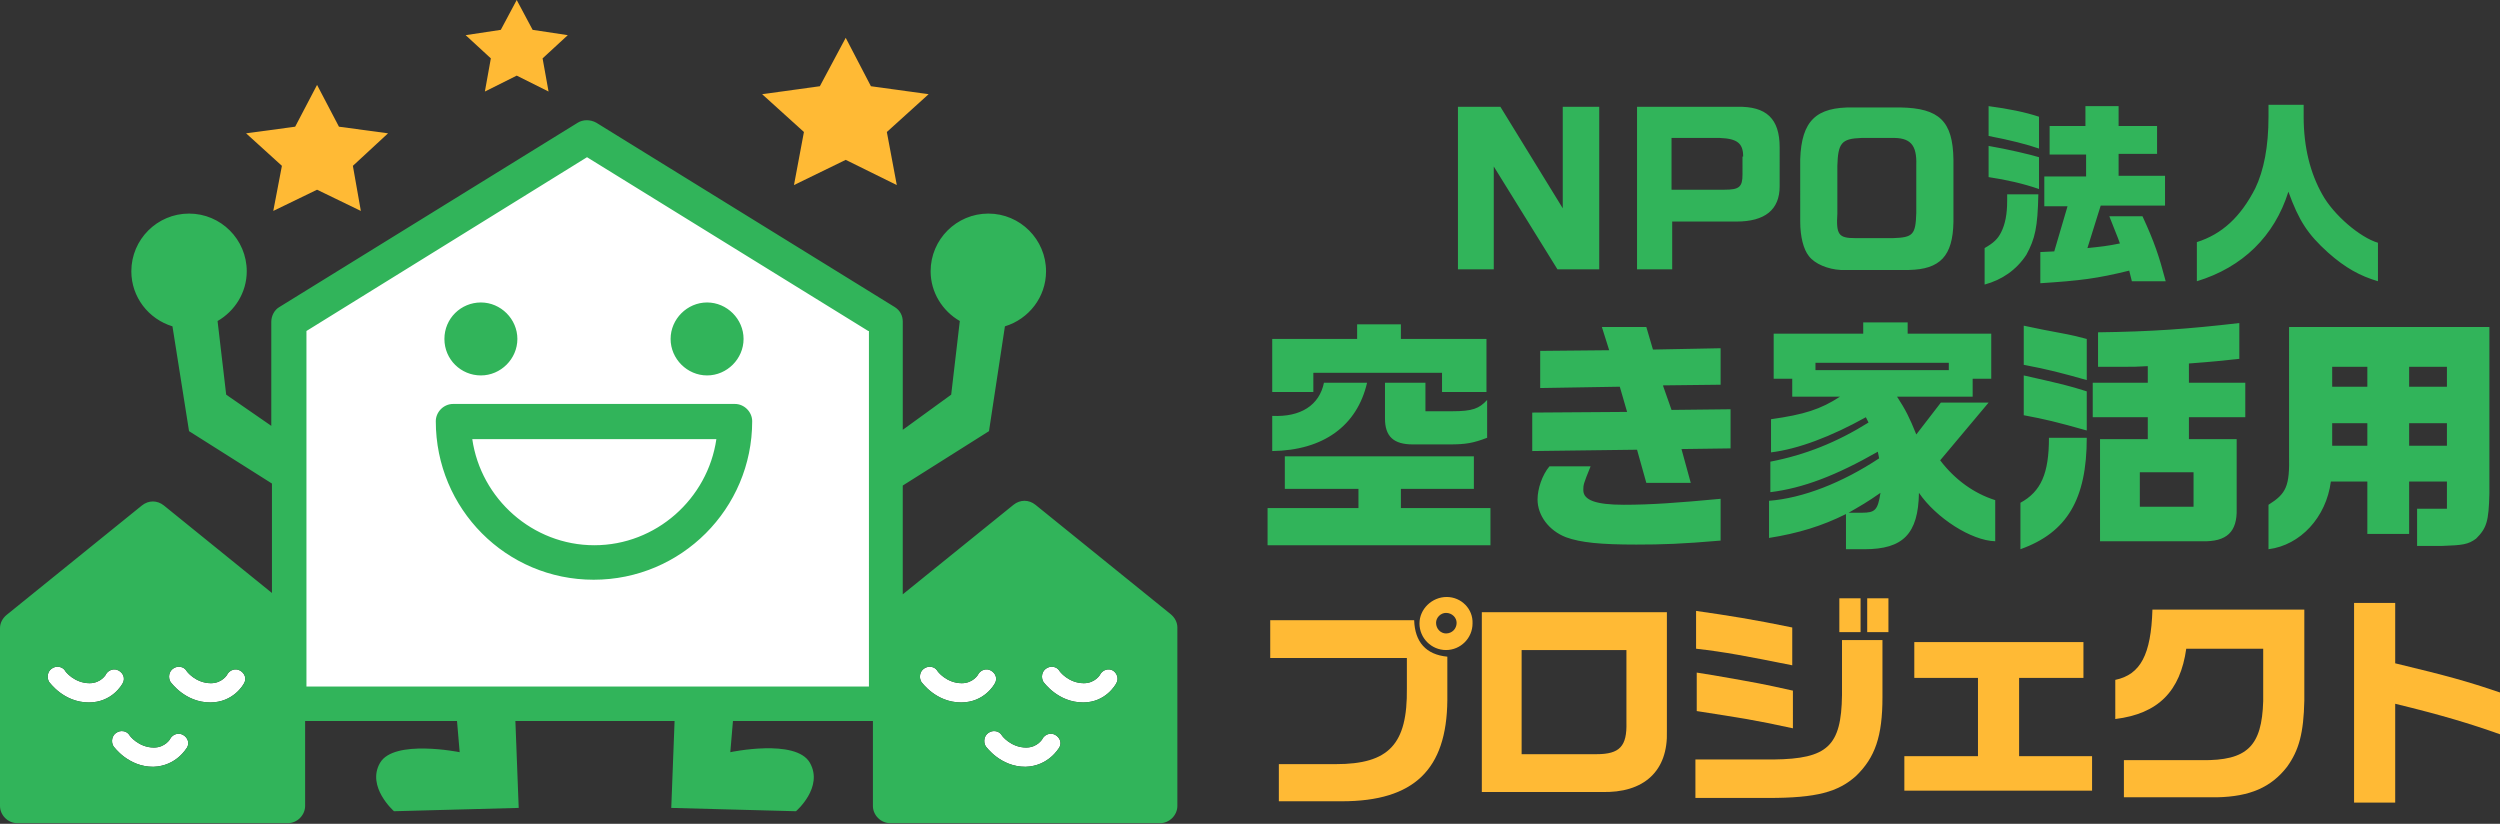 <?xml version="1.0" encoding="utf-8"?>
<!-- Generator: Adobe Illustrator 26.0.2, SVG Export Plug-In . SVG Version: 6.00 Build 0)  -->
<svg version="1.1" id="レイヤー_1" xmlns="http://www.w3.org/2000/svg" xmlns:xlink="http://www.w3.org/1999/xlink" x="0px"
	 y="0px" viewBox="0 0 376.9 124.2" style="enable-background:new 0 0 376.9 124.2;" xml:space="preserve">
<rect x="0" y="0" width="376.9" height="124.2" fill="#333333" stroke="none"/>
<style type="text/css">
	.st0{fill:#FFFFFF;}
	.st1{fill:#31B45A;}
	.st2{fill:#FFBA35;}
</style>
<g>
	<path class="st0" d="M18.5,103c0.4-0.7,0.1-1.5-0.6-1.9c-0.7-0.4-1.5-0.1-1.9,0.5c0,0.1-0.8,1.4-2.5,1.4c-2.3,0-3.7-1.8-3.7-1.9
		c-0.4-0.6-1.3-0.8-2-0.3c-0.6,0.4-0.8,1.3-0.4,2c0.1,0.1,2.2,3.1,6,3.1C16.9,105.9,18.4,103.2,18.5,103z"/>
	<path class="st0" d="M28.2,112.7c0.4-0.7,0.1-1.5-0.6-1.9c-0.7-0.4-1.5-0.1-1.9,0.5c0,0.1-0.8,1.4-2.5,1.4c-2.3,0-3.7-1.8-3.7-1.9
		c-0.4-0.6-1.3-0.8-2-0.3c-0.6,0.4-0.8,1.3-0.4,2c0.1,0.1,2.2,3.1,6,3.1C26.6,115.5,28.1,112.8,28.2,112.7z"/>
	<path class="st0" d="M36.8,103c0.4-0.7,0.1-1.5-0.6-1.9c-0.7-0.4-1.5-0.1-1.9,0.5c0,0.1-0.8,1.4-2.5,1.4c-2.3,0-3.7-1.8-3.7-1.9
		c-0.4-0.6-1.3-0.8-2-0.3c-0.6,0.4-0.8,1.3-0.4,2c0.1,0.1,2.2,3.1,6,3.1C35.2,105.9,36.7,103.2,36.8,103z"/>
</g>
<g>
	<path class="st0" d="M150,103c0.4-0.7,0.1-1.5-0.6-1.9c-0.7-0.4-1.5-0.1-1.9,0.5c0,0.1-0.8,1.4-2.5,1.4c-2.3,0-3.7-1.8-3.7-1.9
		c-0.4-0.6-1.3-0.8-2-0.3c-0.6,0.4-0.8,1.3-0.4,2c0.1,0.1,2.2,3.1,6,3.1C148.4,105.9,149.9,103.2,150,103z"/>
	<path class="st0" d="M159.7,112.7c0.4-0.7,0.1-1.5-0.6-1.9c-0.7-0.4-1.5-0.1-1.9,0.5c0,0.1-0.8,1.4-2.5,1.4c-2.3,0-3.7-1.8-3.7-1.9
		c-0.4-0.6-1.3-0.8-2-0.3c-0.6,0.4-0.8,1.3-0.4,2c0.1,0.1,2.2,3.1,6,3.1C158.1,115.5,159.6,112.8,159.7,112.7z"/>
	<path class="st0" d="M168.3,103c0.4-0.7,0.1-1.5-0.5-1.9c-0.7-0.4-1.5-0.1-1.9,0.5c0,0.1-0.8,1.4-2.5,1.4c-2.3,0-3.7-1.8-3.7-1.9
		c-0.4-0.6-1.3-0.8-2-0.3c-0.6,0.4-0.8,1.3-0.4,2c0.1,0.1,2.2,3.1,6,3.1C166.7,105.9,168.2,103.2,168.3,103z"/>
</g>
<g>
	<polygon class="st0" points="133.5,106.1 43.5,106.1 43.5,48.5 88.5,20.7 133.5,48.5 	"/>
	<path class="st1" d="M234.8,40.6l-9.6-15.5v15.5h-5.4V16.1h6.4l9.4,15.3V16.1h5.5v24.5H234.8z M268.3,28.1c0,3.5-2.2,5.3-6.5,5.3
		h-9.7v7.2h-5.3V16.1h15.1c4.4-0.1,6.4,1.8,6.4,6.1V28.1z M262.8,23.6c0-2-0.9-2.7-3.5-2.8h-7.3v7.8h8c2.2,0,2.7-0.4,2.7-2.3V23.6z
		 M272.7,38.6c-0.8-1-1.3-2.9-1.3-5.2V24c0.2-5.8,2.4-7.9,8-7.8h7.1c5.9,0.1,7.9,2.1,8,7.8v9.5c-0.1,5.1-2,7.1-6.7,7.2h-10.3
		C275.6,40.6,273.6,39.8,272.7,38.6z M279.7,35.9h5.7c3-0.1,3.4-0.5,3.5-3.8v-7.2c0.1-3.1-0.9-4.2-3.8-4.1h-4.5
		c-3,0.1-3.5,0.8-3.6,4.2v7.2C276.8,35.4,277.2,35.9,279.7,35.9z M321.4,42.4h5.1c-1-3.8-1.7-5.9-3.5-9.8h-5c1,2.6,1.1,2.7,1.6,4.1
		c-1.9,0.4-3,0.5-4.9,0.7l2-6.4h9.7v-4.5h-7v-3.3h5.8V19h-5.8v-3h-5v3H309v4.3h5.5v3.3h-6.3v4.5h3.5l-2,6.8l-2.1,0.1v4.7
		c6.1-0.4,8.5-0.7,13.4-1.9L321.4,42.4z M307.4,17.6c-2.1-0.7-4.6-1.2-7.6-1.6v4.5c3.2,0.6,5.9,1.3,7.6,1.9V17.6z M307.4,23.7
		c-1.3-0.4-4.7-1.2-7.6-1.7v4.7c2.7,0.4,5.3,1,7.6,1.8V23.7z M307.3,29.3h-4.7c0,0.4,0,0.7,0,1c0,2-0.3,3.5-0.9,4.7
		c-0.5,1-1.1,1.6-2.5,2.4v5.5c2.6-0.7,4.8-2.2,6.3-4.5C306.8,36,307.2,34.3,307.3,29.3z M351,38.1c2.6,2.3,4.8,3.5,7.5,4.3v-5.8
		c-2.7-0.8-6.7-4.2-8.4-7.3c-1.8-3.2-2.8-7.1-2.8-11.7v-1.8h-5.3v1.8c0,4.5-0.7,8.1-2,10.8c-2.2,4.3-5,6.9-8.8,8.1v5.9
		c6.9-2.1,11.7-6.8,13.8-13.5C346.6,33.3,347.9,35.3,351,38.1z M206.1,57.7h-6.5c-0.7,3.4-3.5,5.2-7.8,5V68
		C199.5,67.9,204.6,64.2,206.1,57.7z M208.8,57.7v5.4c0,2.7,1.3,3.9,4.2,3.9h5.5c2.5,0,3.6-0.2,5.7-1v-5.7c-1.2,1.3-2.2,1.7-5.3,1.7
		h-4v-4.3H208.8z M211.2,73.7h11v-4.9h-28.5v4.9h11.1v2.9h-13.7v5.6h33.6v-5.6h-13.5V73.7z M198.1,56.2h19.3v2.9h6.7v-8h-12.9v-2.2
		h-6.6v2.2h-12.8v8h6.2V56.2z M238.7,73.9c0-0.8,0-0.9,1.1-3.6h-6.2c-1.1,1.3-1.8,3.4-1.8,5c0,2.4,1.7,4.7,4.3,5.7
		c2.2,0.8,5.2,1.1,10.6,1.1c3.9,0,6.9-0.1,12.7-0.6v-6.3c-6.4,0.6-10.5,0.9-14.6,0.9C240.6,76.1,238.7,75.4,238.7,73.9z M250.7,58.1
		l8.7-0.1v-5.5l-10.2,0.2l-1-3.4h-6.7l1.1,3.5l-10.4,0.1v5.6l12-0.2l1.1,3.8l-14.3,0.1V68l15.8-0.2l1.4,5h6.7l-1.4-5.1l7.4-0.1v-5.9
		l-8.9,0.1L250.7,58.1z M300.8,75.4v6.2c-3.6-0.1-8.9-3.5-11.5-7.3c-0.1,6.2-2.4,8.5-8.2,8.5h-2.8v-5.3c-3.6,1.8-7.2,2.9-11.6,3.6
		v-5.6c5.1-0.4,11-2.7,16.6-6.4l-0.2-1c-6.3,3.6-11.3,5.5-16.2,6.1v-4.6c5.2-1,10-2.9,14.8-5.9l-0.4-0.8c-5.2,2.9-10.2,4.8-14.3,5.3
		v-5c5-0.7,7.5-1.5,10.4-3.4h-7.2v-2.7h-2.8v-6.8h13.5v-1.7h6.7v1.7h12.6v6.8h-2.8v2.7H286c1.3,2,1.9,3.2,2.9,5.7l3.7-4.8h7.2
		l-7.3,8.7C294.7,72.3,297.6,74.4,300.8,75.4z M293.8,55.8v-1.1h-20.1v1.1H293.8z M283.5,74.3c-2,1.4-2.9,1.9-4.8,3h2
		C282.7,77.3,283.1,76.9,283.5,74.3z M305.1,62.6c3.2,0.6,4.9,1,9.5,2.3V59c-2.9-0.9-3.3-1-9.5-2.4V62.6z M330,57.7h8.5v5.2H330v3.3
		h7.2v10.5c0.1,3.5-1.5,5-5.2,4.9h-15.4V66.2h7.2v-3.3h-8.3v-5.2h8.3v-2.5c-1.9,0.1-1.9,0.1-3.9,0.1l-1.4,0h-2.2v-5.2
		c8-0.1,13.6-0.5,21.3-1.4v5.4c-2.9,0.3-3.6,0.4-7.6,0.7V57.7z M322.6,71.2v5.2h8.1v-5.2H322.6z M305.1,49.1v5.9
		c3.7,0.7,5.6,1.2,9.5,2.3v-6.2c-2.6-0.7-3-0.7-6.6-1.4L305.1,49.1z M304.6,75.8v7c7-2.5,10-7.5,10-16.8h-5.7
		C308.9,71.4,307.7,74.1,304.6,75.8z M373.3,81.2c-1.2,0.9-2.1,1-5.1,1.1h-3.8v-5.6h4.5v-4.1h-5.7v7.9h-6.3v-7.9h-5.5
		c-0.7,5.4-4.6,9.6-9.4,10.2v-6.7c2.7-1.7,3.2-2.8,3.1-7.5V49.3h30.2v25.1C375.2,78.6,374.9,79.6,373.3,81.2z M356.9,63.8h-5.3v3.4
		h5.3V63.8z M356.9,55.3h-5.3v3h5.3V55.3z M368.9,63.8h-5.7v3.4h5.7V63.8z M368.9,55.3h-5.7v3h5.7V55.3z M176.5,92.6
		c0.6,0.5,1,1.2,1,2v26.9c0,1.4-1.2,2.6-2.6,2.6h-40.7c-1.4,0-2.6-1.2-2.6-2.6v-12.8h-21.1l-0.4,4.7c0,0,9.9-2.1,12,1.6
		s-2.1,7.3-2.1,7.3l-18.8-0.5l0.5-13.1h-24l0.5,13.1l-18.8,0.5c0,0-4.2-3.7-2.1-7.3s12-1.6,12-1.6l-0.4-4.7H46v12.8
		c0,1.4-1.2,2.6-2.6,2.6H2.6c-1.4,0-2.6-1.2-2.6-2.6V94.7c0-0.8,0.4-1.5,1-2l20.4-16.5c1-0.8,2.3-0.8,3.3,0l16.3,13.2V72.9L28.5,65
		L26,49.2c-3.6-1.1-6.2-4.4-6.2-8.3c0-4.8,3.9-8.7,8.7-8.7s8.7,3.9,8.7,8.7c0,3.2-1.8,6-4.4,7.5l1.3,11.1l6.8,4.7V48.5
		c0-0.9,0.5-1.8,1.2-2.2l45-27.8c0.8-0.5,1.9-0.5,2.8,0l45,27.8c0.8,0.5,1.2,1.3,1.2,2.2v16.3l7.3-5.3l1.3-11.1
		c-2.6-1.5-4.4-4.3-4.4-7.5c0-4.8,3.9-8.7,8.7-8.7s8.7,3.9,8.7,8.7c0,3.9-2.6,7.2-6.2,8.3L149.1,65l-13,8.2v16.4l16.7-13.5
		c1-0.8,2.3-0.8,3.3,0L176.5,92.6z M130.9,49.9L88.5,23.7L46.2,49.9v53.6h84.8V49.9z M110.8,60.9c1.4,0,2.6,1.2,2.6,2.6
		c0,13.2-10.7,23.9-23.9,23.9S65.7,76.7,65.7,63.5c0-1.4,1.2-2.6,2.6-2.6H110.8z M108,66.2H71.2c1.3,9,9.1,16,18.4,16
		S106.7,75.2,108,66.2z M72.5,56.6c3,0,5.5-2.5,5.5-5.5s-2.5-5.5-5.5-5.5S67,48,67,51.1S69.5,56.6,72.5,56.6z M106.6,56.6
		c3,0,5.5-2.5,5.5-5.5s-2.5-5.5-5.5-5.5s-5.5,2.5-5.5,5.5S103.6,56.6,106.6,56.6z M18.5,103c0.4-0.7,0.1-1.5-0.6-1.9
		c-0.7-0.4-1.5-0.1-1.9,0.5c0,0.1-0.8,1.4-2.5,1.4c-2.3,0-3.7-1.8-3.7-1.9c-0.4-0.6-1.3-0.8-2-0.3c-0.6,0.4-0.8,1.3-0.4,2
		c0.1,0.1,2.2,3.1,6,3.1C16.9,105.9,18.4,103.2,18.5,103z M28.2,112.7c0.4-0.7,0.1-1.5-0.6-1.9c-0.7-0.4-1.5-0.1-1.9,0.5
		c0,0.1-0.8,1.4-2.5,1.4c-2.3,0-3.7-1.8-3.7-1.9c-0.4-0.6-1.3-0.8-2-0.3c-0.6,0.4-0.8,1.3-0.4,2c0.1,0.1,2.2,3.1,6,3.1
		C26.6,115.5,28.1,112.8,28.2,112.7z M36.8,103c0.4-0.7,0.1-1.5-0.6-1.9c-0.7-0.4-1.5-0.1-1.9,0.5c0,0.1-0.8,1.4-2.5,1.4
		c-2.3,0-3.7-1.8-3.7-1.9c-0.4-0.6-1.3-0.8-2-0.3c-0.6,0.4-0.8,1.3-0.4,2c0.1,0.1,2.2,3.1,6,3.1C35.2,105.9,36.7,103.2,36.8,103z
		 M150,103c0.4-0.7,0.1-1.5-0.6-1.9c-0.7-0.4-1.5-0.1-1.9,0.5c0,0.1-0.8,1.4-2.5,1.4c-2.3,0-3.7-1.8-3.7-1.9c-0.4-0.6-1.3-0.8-2-0.3
		c-0.6,0.4-0.8,1.3-0.4,2c0.1,0.1,2.2,3.1,6,3.1C148.4,105.9,149.9,103.2,150,103z M159.7,112.7c0.4-0.7,0.1-1.5-0.6-1.9
		c-0.7-0.4-1.5-0.1-1.9,0.5c0,0.1-0.8,1.4-2.5,1.4c-2.3,0-3.7-1.8-3.7-1.9c-0.4-0.6-1.3-0.8-2-0.3c-0.6,0.4-0.8,1.3-0.4,2
		c0.1,0.1,2.2,3.1,6,3.1C158.1,115.5,159.6,112.8,159.7,112.7z M168.3,103c0.4-0.7,0.1-1.5-0.5-1.9c-0.7-0.4-1.5-0.1-1.9,0.5
		c0,0.1-0.8,1.4-2.5,1.4c-2.3,0-3.7-1.8-3.7-1.9c-0.4-0.6-1.3-0.8-2-0.3c-0.6,0.4-0.8,1.3-0.4,2c0.1,0.1,2.2,3.1,6,3.1
		C166.7,105.9,168.2,103.2,168.3,103z"/>
	<g>
		<path class="st2" d="M213.2,93.5h-21.7v5.7h20.6v4.6c0.1,8.4-2.7,11.4-10.7,11.4h-8.6v5.6h9.5c10.9,0,15.8-4.8,15.9-15.2v-6.6
			C215,98.7,213.3,96.8,213.2,93.5z"/>
		<path class="st2" d="M218.1,90c-2.2,0-4.1,1.8-4.1,4s1.8,4,4,4s4-1.8,4-4C222.1,91.8,220.3,90,218.1,90z M218,95.5
			c-0.8,0-1.5-0.7-1.5-1.6c0-0.8,0.7-1.5,1.5-1.5c0.9,0,1.6,0.7,1.6,1.5C219.6,94.8,218.9,95.5,218,95.5z"/>
		<path class="st2" d="M223.5,119.4h17.9c6.5,0.2,10.1-3.2,9.9-9.2V92.3h-27.9V119.4z M229.5,98h15.7v10.9c0.1,3.6-1,4.8-4.5,4.8
			h-11.3V98z"/>
		<rect x="277.3" y="90.2" class="st2" width="3.2" height="5.1"/>
		<path class="st2" d="M270.2,94.6c-5.8-1.2-9.6-1.8-14.5-2.5v5.7c4.4,0.5,7.5,1.1,14.5,2.5V94.6z"/>
		<path class="st2" d="M270.2,104.1c-4.5-1-5-1.1-11.9-2.3l-2.5-0.4v5.8c7,1.1,8.5,1.3,14.5,2.6V104.1z"/>
		<rect x="281.5" y="90.2" class="st2" width="3.2" height="5.1"/>
		<path class="st2" d="M277.7,104.8c-0.1,7.7-2.2,9.6-10.3,9.7h-11.8v5.8h11c7.3,0,10.5-0.9,13.2-3.3c2.9-2.8,4-6,4-11.9v-8.6h-6.1
			V104.8z"/>
		<polygon class="st2" points="304.4,102.2 314.1,102.2 314.1,96.8 288.6,96.8 288.6,102.2 298.2,102.2 298.2,114 287.1,114 
			287.1,119.2 315.4,119.2 315.4,114 304.4,114 		"/>
		<path class="st2" d="M318.9,102.5v5.9c6.5-0.8,9.8-4.2,10.7-10.6h11.6v7.9c-0.2,6.8-2.4,9-9.3,8.9h-11.7v5.6h14
			c5-0.1,8.2-1.5,10.6-4.6c1.8-2.5,2.5-5.1,2.6-10V91.9h-22.9C324.3,98.7,322.7,101.7,318.9,102.5z"/>
		<path class="st2" d="M361.1,100v-9.1h-6.2V121h6.2v-14.9c7,1.7,11.3,3,15.8,4.6v-6.3C371.9,102.7,369,101.9,361.1,100z"/>
		<polygon class="st2" points="131.3,13 127.5,5.7 123.6,13 114.9,14.2 121.2,19.9 119.7,27.9 127.5,24.1 135.2,27.9 133.7,19.9 
			140,14.2 		"/>
		<polygon class="st2" points="51.1,19.1 47.8,12.8 44.5,19.1 37.1,20.1 42.5,25 41.2,31.8 47.8,28.6 54.4,31.8 53.2,25 58.5,20.1 
					"/>
		<polygon class="st2" points="80.3,4.5 77.9,0 75.5,4.5 70.2,5.3 74,8.8 73.1,13.8 77.9,11.4 82.7,13.8 81.8,8.8 85.6,5.3 		"/>
	</g>
</g>
</svg>
